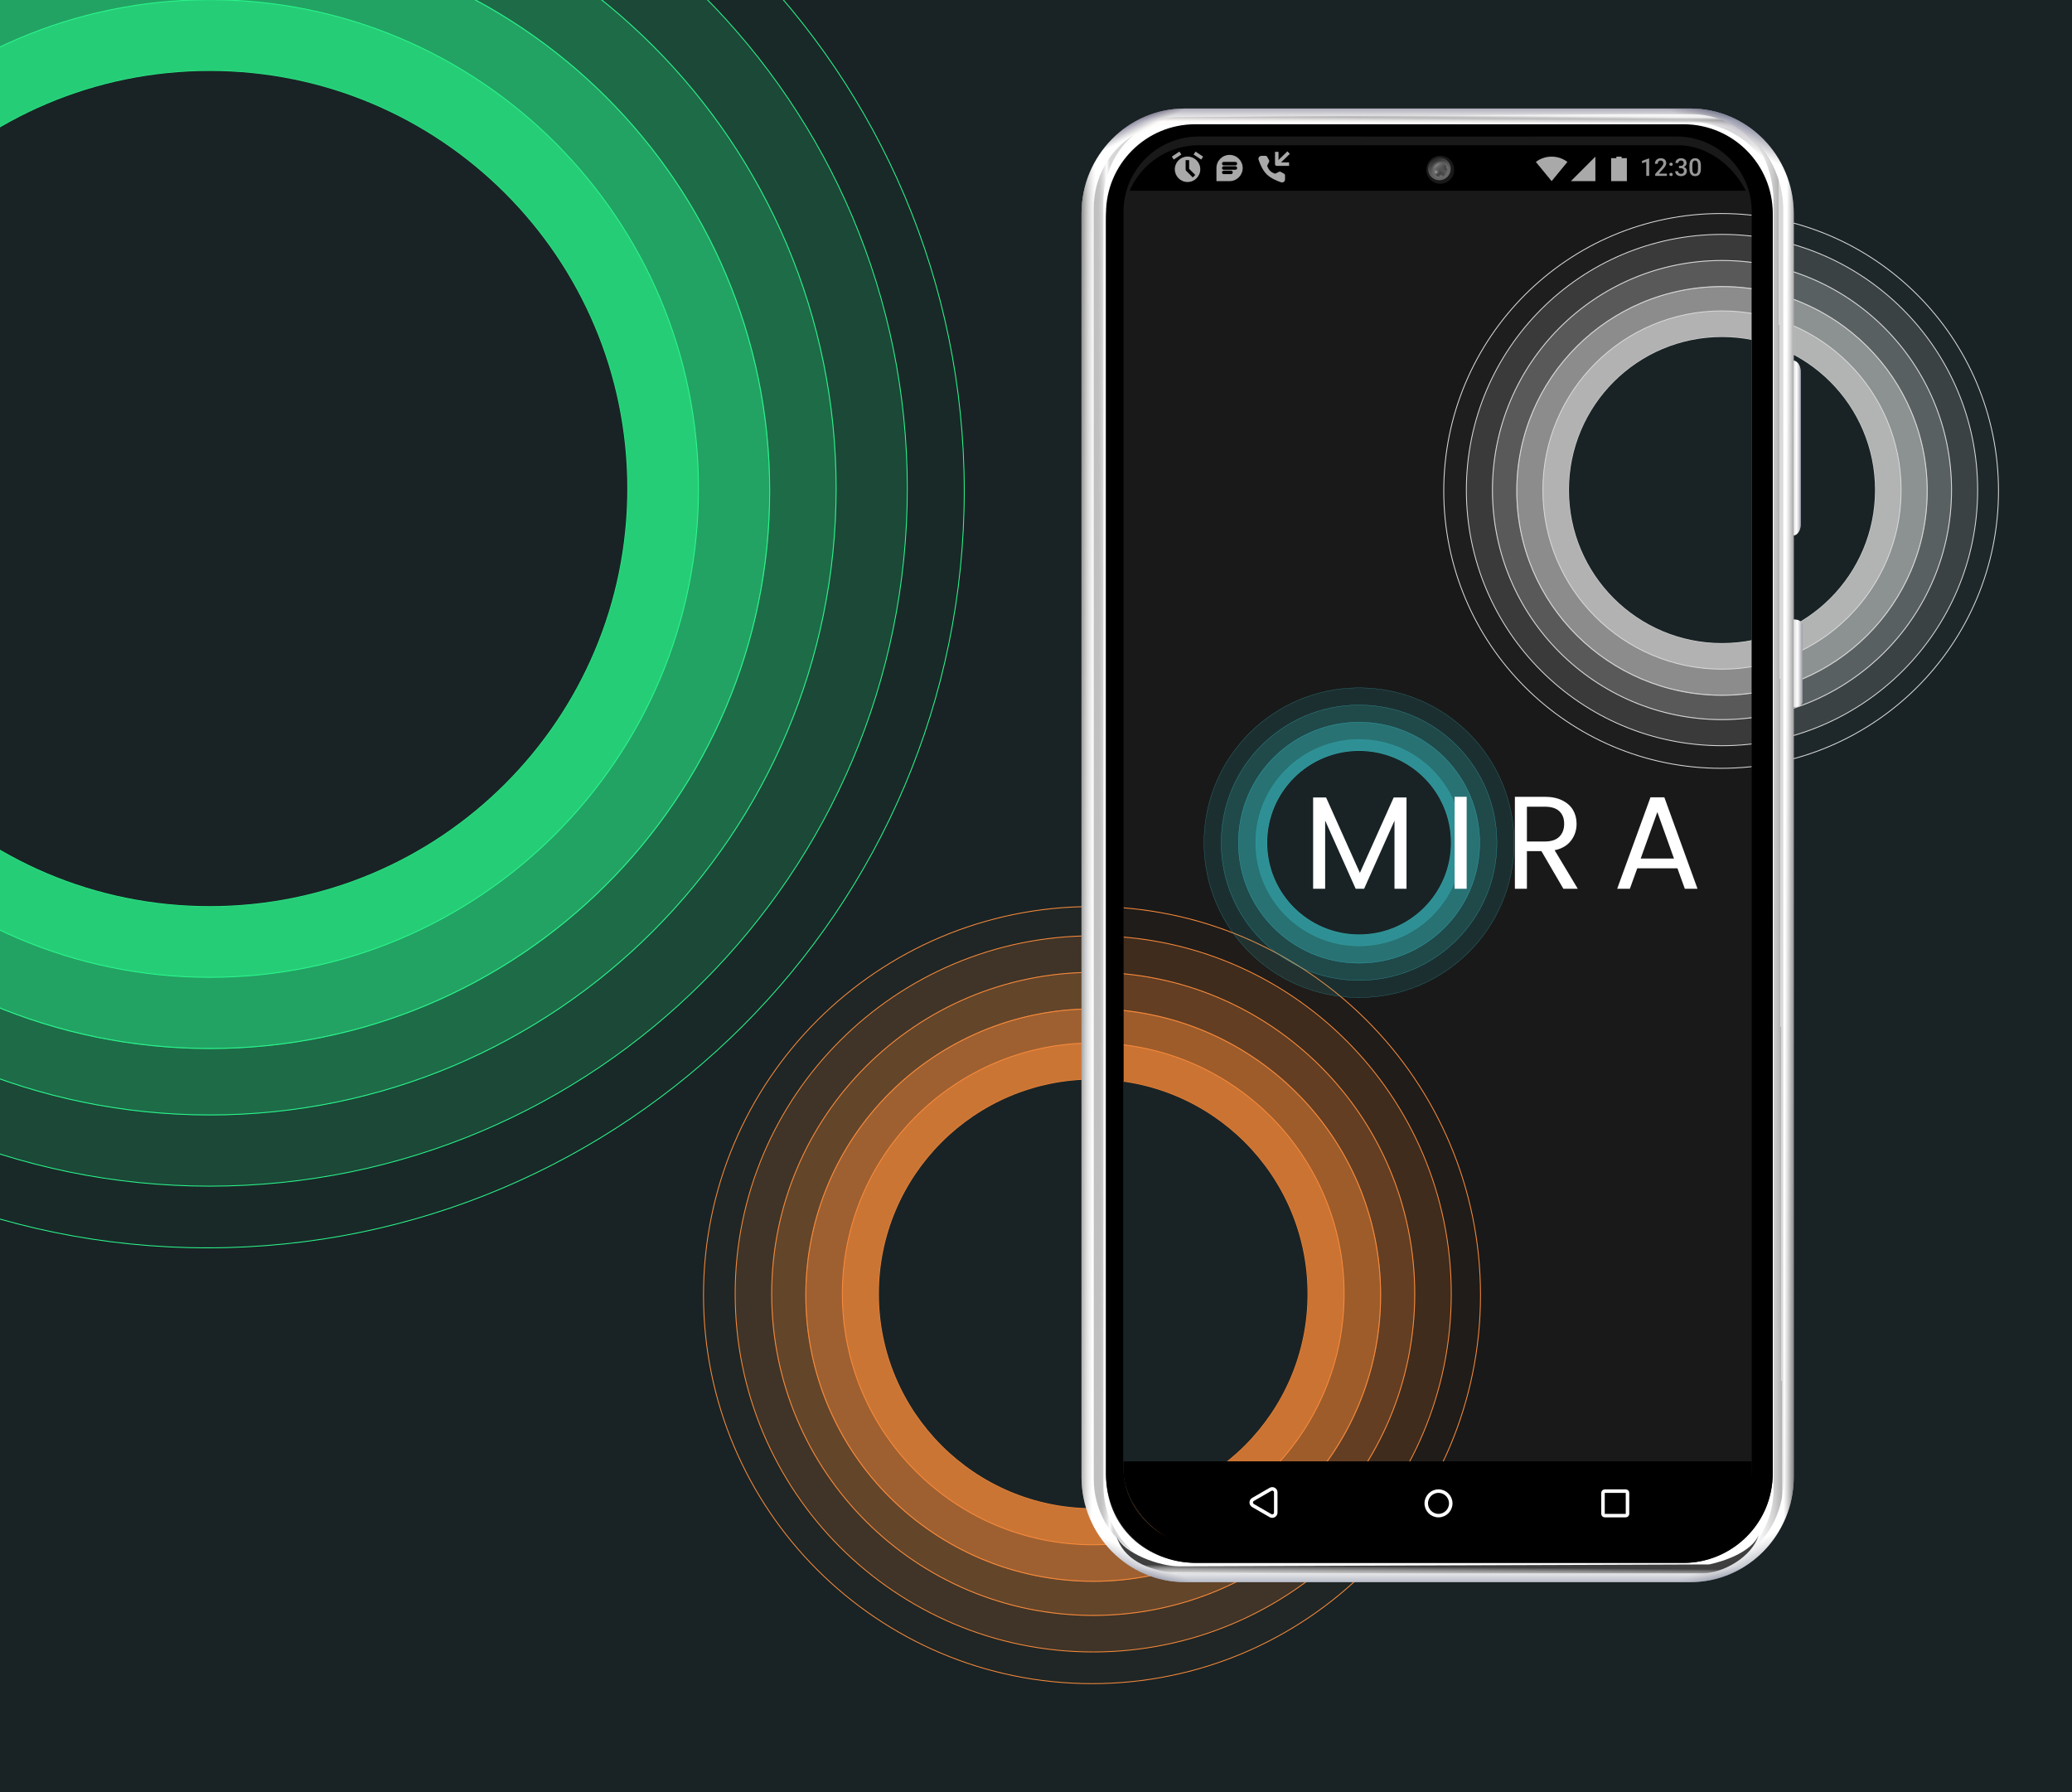 <?xml version="1.0" encoding="UTF-8"?> <svg xmlns="http://www.w3.org/2000/svg" width="1184" height="1024" viewBox="0 0 1184 1024" fill="none"><rect x="0" y="0" width="1184" height="1024" fill="#333333" stroke="none"/><g clip-path="url(#clip0_223_2235)"><rect width="1184" height="1024" fill="#192325"></rect><path d="M118.5 713C357.363 713 551 519.363 551 280.5C551 41.637 357.363 -152 118.5 -152C-120.363 -152 -314 41.637 -314 280.5C-314 519.363 -120.363 713 118.5 713Z" stroke="#2AF88C" stroke-width="0.5" stroke-miterlimit="10"></path><path opacity="0.15" d="M118.5 713C357.363 713 551 519.363 551 280.5C551 41.637 357.363 -152 118.5 -152C-120.363 -152 -314 41.637 -314 280.5C-314 519.363 -120.363 713 118.5 713Z" fill="#2AF88C" fill-opacity="0.2"></path><path d="M119.856 677.749C340 677.749 518.461 499.287 518.461 279.144C518.461 59 340 -119.461 119.856 -119.461C-100.287 -119.461 -278.749 59 -278.749 279.144C-278.749 499.287 -100.287 677.749 119.856 677.749Z" stroke="#2AF88C" stroke-width="0.5" stroke-miterlimit="10"></path><path opacity="0.15" d="M119.856 677.749C340 677.749 518.461 499.287 518.461 279.144C518.461 59 340 -119.461 119.856 -119.461C-100.287 -119.461 -278.749 59 -278.749 279.144C-278.749 499.287 -100.287 677.749 119.856 677.749Z" fill="#2AF88C"></path><path opacity="0.2" d="M119.856 637.076C317.536 637.076 477.787 476.824 477.787 279.145C477.787 81.465 317.536 -78.786 119.856 -78.786C-77.824 -78.786 -238.075 81.465 -238.075 279.145C-238.075 476.824 -77.824 637.076 119.856 637.076Z" fill="#2AF88C" stroke="#2AF88C" stroke-width="0.5" stroke-miterlimit="10"></path><path opacity="0.4" d="M119.856 599.113C296.57 599.113 439.824 456.465 439.824 280.5C439.824 104.535 296.57 -38.113 119.856 -38.113C-56.858 -38.113 -200.113 104.535 -200.113 280.5C-200.113 456.465 -56.858 599.113 119.856 599.113Z" fill="#2AF88C" stroke="#2AF88C" stroke-width="0.5" stroke-miterlimit="10"></path><path d="M119.856 637.076C317.536 637.076 477.787 476.824 477.787 279.145C477.787 81.465 317.536 -78.786 119.856 -78.786C-77.824 -78.786 -238.075 81.465 -238.075 279.145C-238.075 476.824 -77.824 637.076 119.856 637.076Z" stroke="#2AF88C" stroke-width="0.5" stroke-miterlimit="10"></path><path d="M119.856 599.113C296.57 599.113 439.824 456.465 439.824 280.5C439.824 104.535 296.57 -38.113 119.856 -38.113C-56.858 -38.113 -200.113 104.535 -200.113 280.5C-200.113 456.465 -56.858 599.113 119.856 599.113Z" stroke="#2AF88C" stroke-width="0.5" stroke-miterlimit="10"></path><path opacity="0.5" d="M119.856 558.439C274.106 558.439 399.15 433.394 399.15 279.144C399.15 124.894 274.106 -0.15 119.856 -0.15C-34.395 -0.15 -159.439 124.894 -159.439 279.144C-159.439 433.394 -34.395 558.439 119.856 558.439Z" fill="#2AF88C"></path><path d="M119.856 558.439C274.106 558.439 399.15 433.394 399.15 279.144C399.15 124.894 274.106 -0.15 119.856 -0.15C-34.395 -0.15 -159.439 124.894 -159.439 279.144C-159.439 433.394 -34.395 558.439 119.856 558.439Z" stroke="#2AF88C" stroke-width="0.5" stroke-miterlimit="10"></path><path d="M119.856 517.765C251.643 517.765 358.477 410.931 358.477 279.144C358.477 147.358 251.643 40.524 119.856 40.524C-11.931 40.524 -118.765 147.358 -118.765 279.144C-118.765 410.931 -11.931 517.765 119.856 517.765Z" stroke="#2AF88C" stroke-width="0.5" stroke-miterlimit="10"></path><path d="M119.856 517.765C251.643 517.765 358.477 410.931 358.477 279.144C358.477 147.358 251.643 40.524 119.856 40.524C-11.931 40.524 -118.765 147.358 -118.765 279.144C-118.765 410.931 -11.931 517.765 119.856 517.765Z" fill="#192325"></path><path d="M983.5 439C1071.04 439 1142 368.037 1142 280.5C1142 192.963 1071.04 122 983.5 122C895.963 122 825 192.963 825 280.5C825 368.037 895.963 439 983.5 439Z" stroke="#D9D9D9" stroke-width="0.5" stroke-miterlimit="10"></path><path opacity="0.15" d="M983.5 439C1071.04 439 1142 368.037 1142 280.5C1142 192.963 1071.04 122 983.5 122C895.963 122 825 192.963 825 280.5C825 368.037 895.963 439 983.5 439Z" fill="#D9D9D9" fill-opacity="0.2"></path><path d="M983.997 426.082C1064.67 426.082 1130.08 360.68 1130.08 280.003C1130.08 199.326 1064.67 133.925 983.997 133.925C903.32 133.925 837.919 199.326 837.919 280.003C837.919 360.68 903.32 426.082 983.997 426.082Z" stroke="#D9D9D9" stroke-width="0.5" stroke-miterlimit="10"></path><path opacity="0.15" d="M983.997 426.082C1064.67 426.082 1130.08 360.68 1130.08 280.003C1130.08 199.326 1064.67 133.925 983.997 133.925C903.32 133.925 837.919 199.326 837.919 280.003C837.919 360.68 903.32 426.082 983.997 426.082Z" fill="#D9D9D9"></path><path opacity="0.2" d="M983.997 411.175C1056.44 411.175 1115.17 352.447 1115.17 280.003C1115.17 207.558 1056.44 148.831 983.997 148.831C911.552 148.831 852.825 207.558 852.825 280.003C852.825 352.447 911.552 411.175 983.997 411.175Z" fill="#D9D9D9" stroke="#D9D9D9" stroke-width="0.5" stroke-miterlimit="10"></path><path opacity="0.4" d="M983.997 397.263C1048.76 397.263 1101.26 344.986 1101.26 280.5C1101.26 216.013 1048.76 163.736 983.997 163.736C919.236 163.736 866.737 216.013 866.737 280.5C866.737 344.986 919.236 397.263 983.997 397.263Z" fill="#D9D9D9" stroke="#D9D9D9" stroke-width="0.5" stroke-miterlimit="10"></path><path d="M983.997 411.175C1056.44 411.175 1115.17 352.447 1115.17 280.003C1115.17 207.558 1056.44 148.831 983.997 148.831C911.552 148.831 852.825 207.558 852.825 280.003C852.825 352.447 911.552 411.175 983.997 411.175Z" stroke="#D9D9D9" stroke-width="0.5" stroke-miterlimit="10"></path><path d="M983.997 397.263C1048.76 397.263 1101.26 344.986 1101.26 280.5C1101.26 216.013 1048.76 163.736 983.997 163.736C919.236 163.736 866.737 216.013 866.737 280.5C866.737 344.986 919.236 397.263 983.997 397.263Z" stroke="#D9D9D9" stroke-width="0.5" stroke-miterlimit="10"></path><path opacity="0.5" d="M983.997 382.357C1040.53 382.357 1086.35 336.532 1086.35 280.003C1086.35 223.474 1040.53 177.649 983.997 177.649C927.468 177.649 881.642 223.474 881.642 280.003C881.642 336.532 927.468 382.357 983.997 382.357Z" fill="#D9D9D9"></path><path d="M983.997 382.357C1040.53 382.357 1086.35 336.532 1086.35 280.003C1086.35 223.474 1040.53 177.649 983.997 177.649C927.468 177.649 881.642 223.474 881.642 280.003C881.642 336.532 927.468 382.357 983.997 382.357Z" stroke="#D9D9D9" stroke-width="0.5" stroke-miterlimit="10"></path><path d="M983.997 367.451C1032.29 367.451 1071.45 328.3 1071.45 280.003C1071.45 231.707 1032.29 192.555 983.997 192.555C935.701 192.555 896.549 231.707 896.549 280.003C896.549 328.3 935.701 367.451 983.997 367.451Z" stroke="#D9D9D9" stroke-width="0.5" stroke-miterlimit="10"></path><path d="M983.997 367.451C1032.29 367.451 1071.45 328.3 1071.45 280.003C1071.45 231.707 1032.29 192.555 983.997 192.555C935.701 192.555 896.549 231.707 896.549 280.003C896.549 328.3 935.701 367.451 983.997 367.451Z" fill="#192325"></path><path d="M624 962C746.607 962 846 862.607 846 740C846 617.393 746.607 518 624 518C501.393 518 402 617.393 402 740C402 862.607 501.393 962 624 962Z" stroke="#F98A3B" stroke-width="0.5" stroke-miterlimit="10"></path><path opacity="0.15" d="M624 962C746.607 962 846 862.607 846 740C846 617.393 746.607 518 624 518C501.393 518 402 617.393 402 740C402 862.607 501.393 962 624 962Z" fill="#F98A3B" fill-opacity="0.2"></path><path d="M624.696 943.906C737.695 943.906 829.298 852.302 829.298 739.304C829.298 626.306 737.695 534.702 624.696 534.702C511.698 534.702 420.094 626.306 420.094 739.304C420.094 852.302 511.698 943.906 624.696 943.906Z" stroke="#F98A3B" stroke-width="0.5" stroke-miterlimit="10"></path><path opacity="0.15" d="M624.696 943.906C737.695 943.906 829.298 852.302 829.298 739.304C829.298 626.306 737.695 534.702 624.696 534.702C511.698 534.702 420.094 626.306 420.094 739.304C420.094 852.302 511.698 943.906 624.696 943.906Z" fill="#F98A3B"></path><path opacity="0.2" d="M624.696 923.028C726.164 923.028 808.42 840.772 808.42 739.304C808.42 637.836 726.164 555.58 624.696 555.58C523.228 555.58 440.972 637.836 440.972 739.304C440.972 840.772 523.228 923.028 624.696 923.028Z" fill="#F98A3B" stroke="#F98A3B" stroke-width="0.5" stroke-miterlimit="10"></path><path opacity="0.4" d="M624.696 903.542C715.402 903.542 788.934 830.322 788.934 740C788.934 649.678 715.402 576.458 624.696 576.458C533.99 576.458 460.458 649.678 460.458 740C460.458 830.322 533.99 903.542 624.696 903.542Z" fill="#F98A3B" stroke="#F98A3B" stroke-width="0.5" stroke-miterlimit="10"></path><path d="M624.696 923.028C726.164 923.028 808.42 840.772 808.42 739.304C808.42 637.836 726.164 555.58 624.696 555.58C523.228 555.58 440.972 637.836 440.972 739.304C440.972 840.772 523.228 923.028 624.696 923.028Z" stroke="#F98A3B" stroke-width="0.5" stroke-miterlimit="10"></path><path d="M624.696 903.542C715.402 903.542 788.934 830.322 788.934 740C788.934 649.678 715.402 576.458 624.696 576.458C533.99 576.458 460.458 649.678 460.458 740C460.458 830.322 533.99 903.542 624.696 903.542Z" stroke="#F98A3B" stroke-width="0.5" stroke-miterlimit="10"></path><path opacity="0.5" d="M624.696 882.664C703.872 882.664 768.056 818.48 768.056 739.304C768.056 660.128 703.872 595.943 624.696 595.943C545.52 595.943 481.335 660.128 481.335 739.304C481.335 818.48 545.52 882.664 624.696 882.664Z" fill="#F98A3B"></path><path d="M624.696 882.664C703.872 882.664 768.056 818.48 768.056 739.304C768.056 660.128 703.872 595.943 624.696 595.943C545.52 595.943 481.335 660.128 481.335 739.304C481.335 818.48 545.52 882.664 624.696 882.664Z" stroke="#F98A3B" stroke-width="0.5" stroke-miterlimit="10"></path><path d="M624.696 861.787C692.342 861.787 747.179 806.949 747.179 739.304C747.179 671.659 692.342 616.821 624.696 616.821C557.051 616.821 502.214 671.659 502.214 739.304C502.214 806.949 557.051 861.787 624.696 861.787Z" stroke="#F98A3B" stroke-width="0.5" stroke-miterlimit="10"></path><path d="M624.696 861.787C692.342 861.787 747.179 806.949 747.179 739.304C747.179 671.659 692.342 616.821 624.696 616.821C557.051 616.821 502.214 671.659 502.214 739.304C502.214 806.949 557.051 861.787 624.696 861.787Z" fill="#192325"></path><path d="M1024.68 206H1020V306H1024.68C1027.07 306 1029 303.106 1029 299.522V212.478C1029 208.894 1027.07 206 1024.68 206Z" fill="white"></path><path d="M1024.68 206H1020V306H1024.68C1027.07 306 1029 303.106 1029 299.522V212.478C1029 208.894 1027.07 206 1024.68 206Z" fill="url(#paint0_linear_223_2235)"></path><path d="M1025.68 354H1021V404H1025.68C1028.07 404 1030 402.553 1030 400.761V357.239C1030 355.447 1028.07 354 1025.68 354Z" fill="white"></path><path d="M1025.68 354H1021V404H1025.68C1028.07 404 1030 402.553 1030 400.761V357.239C1030 355.447 1028.07 354 1025.68 354Z" fill="url(#paint1_linear_223_2235)"></path><path d="M965.854 62H677.146C644.481 62 618 88.873 618 122.023V843.977C618 877.127 644.481 904 677.146 904H965.854C998.519 904 1025 877.127 1025 843.977V122.023C1025 88.873 998.519 62 965.854 62Z" fill="white"></path><path d="M965.854 62H677.146C644.481 62 618 88.873 618 122.023V843.977C618 877.127 644.481 904 677.146 904H965.854C998.519 904 1025 877.127 1025 843.977V122.023C1025 88.873 998.519 62 965.854 62Z" fill="url(#paint2_linear_223_2235)"></path><path d="M955.214 61H687.786C657.529 61 633 87.873 633 121.023V842.977C633 876.127 657.529 903 687.786 903H955.214C985.471 903 1010 876.127 1010 842.977V121.023C1010 87.873 985.471 61 955.214 61Z" fill="url(#paint3_linear_223_2235)"></path><path d="M965.854 62H677.146C644.481 62 618 88.873 618 122.023V843.977C618 877.127 644.481 904 677.146 904H965.854C998.519 904 1025 877.127 1025 843.977V122.023C1025 88.873 998.519 62 965.854 62Z" fill="url(#paint4_linear_223_2235)"></path><path d="M965.854 62H677.146C644.481 62 618 88.873 618 122.023V843.977C618 877.127 644.481 904 677.146 904H965.854C998.519 904 1025 877.127 1025 843.977V122.023C1025 88.873 998.519 62 965.854 62Z" fill="url(#paint5_linear_223_2235)"></path><path d="M965.854 62H677.146C644.481 62 618 88.873 618 122.023V843.977C618 877.127 644.481 904 677.146 904H965.854C998.519 904 1025 877.127 1025 843.977V122.023C1025 88.873 998.519 62 965.854 62Z" fill="url(#paint6_linear_223_2235)"></path><path d="M1017 121.632V844.368C1017 872.864 994.22 896 966.165 896H676.835C648.78 896 626 872.864 626 844.368V121.632C626 93.136 648.78 70 676.835 70L966.165 70C994.22 70 1017 93.136 1017 121.632Z" fill="white"></path><path style="mix-blend-mode:screen" fill-rule="evenodd" clip-rule="evenodd" d="M630.529 115.082V848.918C630.529 864.346 637.365 878.099 648 887C634.268 878.587 625 862.905 625 844.976V119.024C625 101.095 634.268 85.434 648 77C637.365 85.901 630.529 99.654 630.529 115.082ZM1013.47 115.645V850.847C1013.47 866.304 1006.64 880.083 996 889C1009.73 880.571 1019 864.86 1019 846.898V119.594C1019 101.633 1009.9 84.879 998.875 77C1007.98 85.864 1013.47 100.189 1013.47 115.645Z" fill="url(#paint7_linear_223_2235)"></path><path style="mix-blend-mode:screen" d="M668.829 71.229L970.559 69.906C985.124 69.906 999.203 78.245 1006 87.566C999.689 75.793 986.581 65.981 966.676 65L671.499 66.962C658.39 66.962 642.369 77.264 638 91C643.826 80.698 654.021 72.196 668.829 71.229Z" fill="url(#paint8_linear_223_2235)"></path><path style="mix-blend-mode:screen" d="M976.669 893.886L673.668 894.992C662.623 894.992 641.931 887.563 638 877.725C641.725 890.427 655.006 897.623 673.668 899L972.883 899C984.323 899 1001.28 889.702 1005 877C1001.07 886.838 984.832 892.193 976.669 893.886Z" fill="url(#paint9_linear_223_2235)"></path><path d="M964.569 73.473L681.761 73C654.067 73 632 94.64 632 126.471V842.373C632 872.4 654.55 893 684.289 893H962.638C985.817 893 1013 873.877 1013 840.896V126.144C1013 91.686 989.197 73.473 964.569 73.473Z" fill="#191919"></path><g clip-path="url(#clip1_223_2235)"><g clip-path="url(#clip2_223_2235)"><path d="M624 962C746.607 962 846 862.607 846 740C846 617.393 746.607 518 624 518C501.393 518 402 617.393 402 740C402 862.607 501.393 962 624 962Z" stroke="#F98A3B" stroke-width="0.5" stroke-miterlimit="10"></path><path opacity="0.15" d="M624 962C746.607 962 846 862.607 846 740C846 617.393 746.607 518 624 518C501.393 518 402 617.393 402 740C402 862.607 501.393 962 624 962Z" fill="#F98A3B" fill-opacity="0.2"></path><path d="M624.696 943.906C737.695 943.906 829.298 852.302 829.298 739.304C829.298 626.306 737.695 534.702 624.696 534.702C511.698 534.702 420.094 626.306 420.094 739.304C420.094 852.302 511.698 943.906 624.696 943.906Z" stroke="#F98A3B" stroke-width="0.5" stroke-miterlimit="10"></path><path opacity="0.15" d="M624.696 943.906C737.695 943.906 829.298 852.302 829.298 739.304C829.298 626.306 737.695 534.702 624.696 534.702C511.698 534.702 420.094 626.306 420.094 739.304C420.094 852.302 511.698 943.906 624.696 943.906Z" fill="#F98A3B"></path><path opacity="0.2" d="M624.696 923.028C726.164 923.028 808.42 840.772 808.42 739.304C808.42 637.836 726.164 555.58 624.696 555.58C523.228 555.58 440.972 637.836 440.972 739.304C440.972 840.772 523.228 923.028 624.696 923.028Z" fill="#F98A3B" stroke="#F98A3B" stroke-width="0.5" stroke-miterlimit="10"></path><path opacity="0.4" d="M624.696 903.542C715.402 903.542 788.934 830.322 788.934 740C788.934 649.678 715.402 576.458 624.696 576.458C533.99 576.458 460.458 649.678 460.458 740C460.458 830.322 533.99 903.542 624.696 903.542Z" fill="#F98A3B" stroke="#F98A3B" stroke-width="0.5" stroke-miterlimit="10"></path><path d="M624.696 923.028C726.164 923.028 808.42 840.772 808.42 739.304C808.42 637.836 726.164 555.58 624.696 555.58C523.228 555.58 440.972 637.836 440.972 739.304C440.972 840.772 523.228 923.028 624.696 923.028Z" stroke="#F98A3B" stroke-width="0.5" stroke-miterlimit="10"></path><path d="M624.696 903.542C715.402 903.542 788.934 830.322 788.934 740C788.934 649.678 715.402 576.458 624.696 576.458C533.99 576.458 460.458 649.678 460.458 740C460.458 830.322 533.99 903.542 624.696 903.542Z" stroke="#F98A3B" stroke-width="0.5" stroke-miterlimit="10"></path><path opacity="0.5" d="M624.696 882.664C703.872 882.664 768.056 818.48 768.056 739.304C768.056 660.128 703.872 595.943 624.696 595.943C545.52 595.943 481.335 660.128 481.335 739.304C481.335 818.48 545.52 882.664 624.696 882.664Z" fill="#F98A3B"></path><path d="M624.696 882.664C703.872 882.664 768.056 818.48 768.056 739.304C768.056 660.128 703.872 595.943 624.696 595.943C545.52 595.943 481.335 660.128 481.335 739.304C481.335 818.48 545.52 882.664 624.696 882.664Z" stroke="#F98A3B" stroke-width="0.5" stroke-miterlimit="10"></path><path d="M624.696 861.787C692.342 861.787 747.179 806.949 747.179 739.304C747.179 671.659 692.342 616.821 624.696 616.821C557.051 616.821 502.214 671.659 502.214 739.304C502.214 806.949 557.051 861.787 624.696 861.787Z" stroke="#F98A3B" stroke-width="0.5" stroke-miterlimit="10"></path><path d="M624.696 861.787C692.342 861.787 747.179 806.949 747.179 739.304C747.179 671.659 692.342 616.821 624.696 616.821C557.051 616.821 502.214 671.659 502.214 739.304C502.214 806.949 557.051 861.787 624.696 861.787Z" fill="#192325"></path><path d="M983.5 439C1071.04 439 1142 368.037 1142 280.5C1142 192.963 1071.04 122 983.5 122C895.963 122 825 192.963 825 280.5C825 368.037 895.963 439 983.5 439Z" stroke="#D9D9D9" stroke-width="0.5" stroke-miterlimit="10"></path><path opacity="0.15" d="M983.5 439C1071.04 439 1142 368.037 1142 280.5C1142 192.963 1071.04 122 983.5 122C895.963 122 825 192.963 825 280.5C825 368.037 895.963 439 983.5 439Z" fill="#D9D9D9" fill-opacity="0.2"></path><path d="M983.997 426.082C1064.67 426.082 1130.08 360.68 1130.08 280.003C1130.08 199.326 1064.67 133.925 983.997 133.925C903.32 133.925 837.919 199.326 837.919 280.003C837.919 360.68 903.32 426.082 983.997 426.082Z" stroke="#D9D9D9" stroke-width="0.5" stroke-miterlimit="10"></path><path opacity="0.15" d="M983.997 426.082C1064.67 426.082 1130.08 360.68 1130.08 280.003C1130.08 199.326 1064.67 133.925 983.997 133.925C903.32 133.925 837.919 199.326 837.919 280.003C837.919 360.68 903.32 426.082 983.997 426.082Z" fill="#D9D9D9"></path><path opacity="0.2" d="M983.997 411.175C1056.44 411.175 1115.17 352.447 1115.17 280.003C1115.17 207.558 1056.44 148.831 983.997 148.831C911.552 148.831 852.825 207.558 852.825 280.003C852.825 352.447 911.552 411.175 983.997 411.175Z" fill="#D9D9D9" stroke="#D9D9D9" stroke-width="0.5" stroke-miterlimit="10"></path><path opacity="0.4" d="M983.997 397.263C1048.76 397.263 1101.26 344.986 1101.26 280.5C1101.26 216.013 1048.76 163.736 983.997 163.736C919.236 163.736 866.737 216.013 866.737 280.5C866.737 344.986 919.236 397.263 983.997 397.263Z" fill="#D9D9D9" stroke="#D9D9D9" stroke-width="0.5" stroke-miterlimit="10"></path><path d="M983.997 411.175C1056.44 411.175 1115.17 352.447 1115.17 280.003C1115.17 207.558 1056.44 148.831 983.997 148.831C911.552 148.831 852.825 207.558 852.825 280.003C852.825 352.447 911.552 411.175 983.997 411.175Z" stroke="#D9D9D9" stroke-width="0.5" stroke-miterlimit="10"></path><path d="M983.997 397.263C1048.76 397.263 1101.26 344.986 1101.26 280.5C1101.26 216.013 1048.76 163.736 983.997 163.736C919.236 163.736 866.737 216.013 866.737 280.5C866.737 344.986 919.236 397.263 983.997 397.263Z" stroke="#D9D9D9" stroke-width="0.5" stroke-miterlimit="10"></path><path opacity="0.5" d="M983.997 382.357C1040.53 382.357 1086.35 336.532 1086.35 280.003C1086.35 223.474 1040.53 177.649 983.997 177.649C927.468 177.649 881.642 223.474 881.642 280.003C881.642 336.532 927.468 382.357 983.997 382.357Z" fill="#D9D9D9"></path><path d="M983.997 382.357C1040.53 382.357 1086.35 336.532 1086.35 280.003C1086.35 223.474 1040.53 177.649 983.997 177.649C927.468 177.649 881.642 223.474 881.642 280.003C881.642 336.532 927.468 382.357 983.997 382.357Z" stroke="#D9D9D9" stroke-width="0.5" stroke-miterlimit="10"></path><path d="M983.997 367.451C1032.29 367.451 1071.45 328.3 1071.45 280.003C1071.45 231.707 1032.29 192.555 983.997 192.555C935.701 192.555 896.549 231.707 896.549 280.003C896.549 328.3 935.701 367.451 983.997 367.451Z" stroke="#D9D9D9" stroke-width="0.5" stroke-miterlimit="10"></path><path d="M983.997 367.451C1032.29 367.451 1071.45 328.3 1071.45 280.003C1071.45 231.707 1032.29 192.555 983.997 192.555C935.701 192.555 896.549 231.707 896.549 280.003C896.549 328.3 935.701 367.451 983.997 367.451Z" fill="#192325"></path><rect width="361.646" height="26" transform="translate(641 83)" fill="black"></rect><path fill-rule="evenodd" clip-rule="evenodd" d="M685.873 96.727C685.873 100.744 682.617 104 678.6 104C674.583 104 671.327 100.744 671.327 96.727C671.327 92.711 674.583 89.455 678.6 89.455C682.617 89.455 685.873 92.711 685.873 96.727ZM679.505 92.504L679.505 91.504L677.505 91.504L677.505 92.504L677.504 96.871C677.504 97.136 677.61 97.391 677.797 97.578L680.88 100.661L681.587 101.368L683.002 99.954L682.295 99.247L679.504 96.457L679.505 92.504Z" fill="#A9A9A9"></path><path d="M671 89.778L673.667 88" stroke="#A9A9A9" stroke-width="2" stroke-linecap="square" stroke-linejoin="round"></path><path d="M686.111 89.778L683.445 88" stroke="#A9A9A9" stroke-width="2" stroke-linecap="square" stroke-linejoin="round"></path><path fill-rule="evenodd" clip-rule="evenodd" d="M702.611 103.5C706.753 103.5 710.111 100.142 710.111 96C710.111 91.858 706.753 88.5 702.611 88.5C698.469 88.5 695.111 91.858 695.111 96V103.5H702.611ZM699.278 92.5C698.725 92.5 698.278 92.948 698.278 93.5C698.278 94.052 698.725 94.5 699.278 94.5H705.944C706.497 94.5 706.944 94.052 706.944 93.5C706.944 92.948 706.497 92.5 705.944 92.5H699.278ZM698.278 96C698.278 95.448 698.725 95 699.278 95H705.944C706.497 95 706.944 95.448 706.944 96C706.944 96.552 706.497 97 705.944 97H699.278C698.725 97 698.278 96.552 698.278 96ZM699.278 97.5C698.725 97.5 698.278 97.948 698.278 98.5C698.278 99.052 698.725 99.5 699.278 99.5H703.444C703.997 99.5 704.444 99.052 704.444 98.5C704.444 97.948 703.997 97.5 703.444 97.5H699.278Z" fill="#A9A9A9"></path><path d="M723.246 89.049C723.584 89.049 723.895 89.232 724.059 89.528L725.196 91.576C725.345 91.844 725.352 92.169 725.215 92.443L724.119 94.635C724.119 94.635 724.437 96.267 725.765 97.596C727.094 98.925 728.721 99.237 728.721 99.237L730.912 98.141C731.187 98.004 731.511 98.011 731.78 98.16L733.834 99.302C734.129 99.466 734.312 99.777 734.312 100.115V102.474C734.312 103.675 733.196 104.542 732.058 104.158C729.721 103.369 726.093 101.868 723.793 99.568C721.493 97.268 719.992 93.64 719.203 91.303C718.819 90.165 719.687 89.049 720.888 89.049H723.246Z" fill="#A9A9A9"></path><path d="M730.201 93.153L735.646 87.896" stroke="#A9A9A9" stroke-width="2" stroke-linecap="square" stroke-linejoin="round"></path><path d="M735.623 93.793H729.579V87.75" stroke="#A9A9A9" stroke-width="2" stroke-linecap="square" stroke-linejoin="round"></path><g opacity="0.9"><path d="M942.376 90.513V100.5H940.729V92.468L938.288 93.295V91.935L942.178 90.513H942.376ZM952.507 99.188V100.5H945.835V99.372L949.075 95.838C949.431 95.437 949.711 95.091 949.916 94.799C950.121 94.507 950.265 94.245 950.347 94.013C950.434 93.776 950.477 93.546 950.477 93.322C950.477 93.008 950.418 92.732 950.299 92.495C950.185 92.254 950.017 92.064 949.793 91.928C949.57 91.787 949.299 91.716 948.98 91.716C948.611 91.716 948.301 91.796 948.05 91.955C947.799 92.115 947.61 92.336 947.483 92.618C947.355 92.896 947.291 93.215 947.291 93.575H945.644C945.644 92.996 945.776 92.468 946.04 91.989C946.305 91.506 946.687 91.123 947.189 90.841C947.69 90.554 948.294 90.41 949 90.41C949.666 90.41 950.231 90.522 950.696 90.745C951.16 90.968 951.514 91.285 951.755 91.695C952.001 92.106 952.124 92.591 952.124 93.151C952.124 93.461 952.074 93.769 951.974 94.074C951.874 94.38 951.73 94.685 951.543 94.99C951.361 95.291 951.144 95.594 950.894 95.899C950.643 96.2 950.367 96.505 950.067 96.815L947.913 99.188H952.507ZM953.908 99.68C953.908 99.424 953.995 99.21 954.168 99.037C954.341 98.859 954.576 98.77 954.872 98.77C955.173 98.77 955.408 98.859 955.576 99.037C955.75 99.21 955.836 99.424 955.836 99.68C955.836 99.935 955.75 100.149 955.576 100.322C955.408 100.495 955.173 100.582 954.872 100.582C954.576 100.582 954.341 100.495 954.168 100.322C953.995 100.149 953.908 99.935 953.908 99.68ZM953.915 93.856C953.915 93.6 954.002 93.386 954.175 93.213C954.348 93.035 954.583 92.946 954.879 92.946C955.18 92.946 955.415 93.035 955.583 93.213C955.756 93.386 955.843 93.6 955.843 93.856C955.843 94.111 955.756 94.325 955.583 94.498C955.415 94.671 955.18 94.758 954.879 94.758C954.583 94.758 954.348 94.671 954.175 94.498C954.002 94.325 953.915 94.111 953.915 93.856ZM959.418 94.778H960.403C960.785 94.778 961.102 94.712 961.353 94.58C961.608 94.448 961.797 94.266 961.92 94.033C962.043 93.801 962.105 93.534 962.105 93.233C962.105 92.919 962.048 92.65 961.934 92.427C961.824 92.199 961.656 92.023 961.428 91.9C961.205 91.777 960.92 91.716 960.573 91.716C960.282 91.716 960.017 91.775 959.781 91.894C959.548 92.007 959.364 92.171 959.227 92.386C959.09 92.595 959.022 92.846 959.022 93.138H957.367C957.367 92.609 957.506 92.14 957.784 91.73C958.062 91.319 958.441 90.998 958.919 90.766C959.402 90.529 959.945 90.41 960.546 90.41C961.189 90.41 961.749 90.517 962.228 90.731C962.711 90.941 963.087 91.255 963.356 91.675C963.625 92.094 963.759 92.614 963.759 93.233C963.759 93.516 963.693 93.803 963.561 94.095C963.429 94.386 963.233 94.653 962.973 94.894C962.713 95.132 962.39 95.325 962.002 95.476C961.615 95.621 961.166 95.694 960.656 95.694H959.418V94.778ZM959.418 96.064V95.161H960.656C961.239 95.161 961.736 95.23 962.146 95.366C962.56 95.503 962.898 95.692 963.157 95.934C963.417 96.171 963.606 96.442 963.725 96.747C963.848 97.052 963.909 97.376 963.909 97.718C963.909 98.183 963.825 98.597 963.656 98.962C963.492 99.322 963.258 99.627 962.952 99.878C962.647 100.129 962.289 100.318 961.879 100.445C961.474 100.573 961.031 100.637 960.553 100.637C960.125 100.637 959.714 100.577 959.323 100.459C958.931 100.34 958.58 100.165 958.27 99.933C957.96 99.696 957.714 99.402 957.531 99.051C957.354 98.695 957.265 98.285 957.265 97.82H958.912C958.912 98.117 958.981 98.379 959.117 98.606C959.259 98.83 959.455 99.005 959.705 99.133C959.961 99.26 960.252 99.324 960.58 99.324C960.927 99.324 961.225 99.263 961.476 99.14C961.726 99.017 961.918 98.834 962.05 98.593C962.187 98.351 962.255 98.06 962.255 97.718C962.255 97.33 962.18 97.016 962.03 96.774C961.879 96.533 961.665 96.355 961.387 96.241C961.109 96.123 960.781 96.064 960.403 96.064H959.418ZM971.928 94.689V96.316C971.928 97.096 971.851 97.761 971.696 98.312C971.545 98.859 971.326 99.304 971.039 99.645C970.752 99.987 970.408 100.238 970.007 100.397C969.611 100.557 969.166 100.637 968.674 100.637C968.282 100.637 967.918 100.587 967.58 100.486C967.248 100.386 966.947 100.229 966.678 100.015C966.409 99.8 966.179 99.525 965.988 99.188C965.801 98.846 965.655 98.438 965.55 97.964C965.45 97.49 965.4 96.941 965.4 96.316V94.689C965.4 93.906 965.477 93.245 965.632 92.707C965.787 92.165 966.008 91.725 966.295 91.388C966.582 91.046 966.924 90.797 967.321 90.643C967.722 90.488 968.168 90.41 968.66 90.41C969.057 90.41 969.421 90.46 969.754 90.561C970.091 90.656 970.392 90.809 970.656 91.019C970.925 91.228 971.153 91.502 971.34 91.839C971.531 92.171 971.677 92.575 971.778 93.049C971.878 93.518 971.928 94.065 971.928 94.689ZM970.281 96.549V94.443C970.281 94.047 970.258 93.698 970.212 93.397C970.167 93.092 970.098 92.835 970.007 92.625C969.92 92.411 969.811 92.238 969.679 92.106C969.547 91.969 969.396 91.871 969.228 91.811C969.059 91.748 968.87 91.716 968.66 91.716C968.405 91.716 968.177 91.766 967.977 91.866C967.776 91.962 967.608 92.117 967.471 92.331C967.334 92.545 967.229 92.828 967.156 93.179C967.088 93.525 967.054 93.947 967.054 94.443V96.549C967.054 96.95 967.077 97.303 967.122 97.608C967.168 97.914 967.236 98.176 967.327 98.394C967.419 98.609 967.528 98.787 967.656 98.928C967.788 99.064 967.938 99.165 968.107 99.228C968.28 99.292 968.469 99.324 968.674 99.324C968.934 99.324 969.164 99.274 969.365 99.174C969.565 99.074 969.734 98.914 969.87 98.695C970.007 98.472 970.11 98.183 970.178 97.827C970.246 97.472 970.281 97.046 970.281 96.549Z" fill="#A9A9A9"></path></g><path fill-rule="evenodd" clip-rule="evenodd" d="M926.646 90.375V89.5H923.646V90.375H920.646V103.5H929.646V90.375H926.646Z" fill="#A9A9A9"></path><path fill-rule="evenodd" clip-rule="evenodd" d="M897.646 103.5H911.646V89.5L897.646 103.5Z" fill="#A9A9A9"></path><path fill-rule="evenodd" clip-rule="evenodd" d="M877.623 92.516L886.646 103.5L895.668 92.516C893.158 90.623 890.033 89.5 886.646 89.5C883.259 89.5 880.134 90.623 877.623 92.516Z" fill="#A9A9A9"></path><path fill-rule="evenodd" clip-rule="evenodd" d="M642 835V883H1002V835H642Z" fill="black"></path><path d="M916 865V853C916 852.448 916.448 852 917 852H929C929.552 852 930 852.448 930 853V865C930 865.552 929.552 866 929 866H917C916.448 866 916 865.552 916 865Z" stroke="white" stroke-width="2"></path><path d="M829 859C829 862.866 825.866 866 822 866C818.134 866 815 862.866 815 859C815 855.134 818.134 852 822 852C825.866 852 829 855.134 829 859Z" stroke="white" stroke-width="2"></path><path fill-rule="evenodd" clip-rule="evenodd" d="M725.999 850.983C727.332 850.212 729 851.175 729 852.715V864.287C729 865.827 727.332 866.789 725.999 866.019L715.99 860.232C714.658 859.462 714.658 857.54 715.99 856.769L725.999 850.983Z" stroke="white" stroke-width="2"></path></g></g><path d="M822.5 102C825.538 102 828 99.538 828 96.5C828 93.462 825.538 91 822.5 91C819.462 91 817 93.462 817 96.5C817 99.538 819.462 102 822.5 102Z" fill="black"></path><path d="M829.5 97C829.5 100.59 826.59 103.5 823 103.5C819.41 103.5 816.5 100.59 816.5 97C816.5 93.41 819.41 90.5 823 90.5C826.59 90.5 829.5 93.41 829.5 97Z" fill="url(#paint10_linear_223_2235)" stroke="#191919" stroke-width="3"></path><path style="mix-blend-mode:multiply" d="M822.5 103C826.09 103 829 100.09 829 96.5C829 92.91 826.09 90 822.5 90C818.91 90 816 92.91 816 96.5C816 100.09 818.91 103 822.5 103Z" fill="url(#paint11_linear_223_2235)"></path><path d="M823 101C825.209 101 827 99.209 827 97C827 94.791 825.209 93 823 93C820.791 93 819 94.791 819 97C819 99.209 820.791 101 823 101Z" fill="url(#paint12_linear_223_2235)"></path><path d="M823 101C825.209 101 827 99.209 827 97C827 94.791 825.209 93 823 93C820.791 93 819 94.791 819 97C819 99.209 820.791 101 823 101Z" fill="url(#paint13_radial_223_2235)"></path><path d="M823 101C825.209 101 827 99.209 827 97C827 94.791 825.209 93 823 93C820.791 93 819 94.791 819 97C819 99.209 820.791 101 823 101Z" fill="url(#paint14_radial_223_2235)"></path><path style="mix-blend-mode:screen" opacity="0.5" d="M823 101C825.209 101 827 99.209 827 97C827 94.791 825.209 93 823 93C820.791 93 819 94.791 819 97C819 99.209 820.791 101 823 101Z" fill="url(#paint15_radial_223_2235)"></path><path d="M779.15 73.15H874.85V74.952V76.048C874.85 76.527 874.788 76.863 874.658 77.105C874.531 77.341 874.331 77.502 874.016 77.615C873.695 77.729 873.263 77.789 872.684 77.82C872.107 77.85 871.399 77.85 870.53 77.85H783.471C782.602 77.85 781.893 77.85 781.316 77.82C780.737 77.789 780.305 77.729 779.984 77.615C779.67 77.502 779.469 77.341 779.343 77.105C779.212 76.863 779.15 76.527 779.15 76.048V76.048V74.952V74.952L779.15 73.15Z" fill="url(#paint16_linear_223_2235)" stroke="#030303" stroke-width="0.3"></path><path fill-rule="evenodd" clip-rule="evenodd" d="M1013 122C1013 93.834 990.167 71 962 71H683C654.833 71 632 93.834 632 122V842C632 870.167 654.833 893 683 893H962C990.167 893 1013 870.167 1013 842V122ZM685 77.992C661.252 77.992 642 97.243 642 120.992V839.013C642 862.762 661.252 882.013 685 882.013H958C981.748 882.013 1001 862.762 1001 839.013V120.991C1001 97.243 981.748 77.992 958 77.992H685Z" fill="black"></path><path d="M776.611 570C825.55 570 865.223 530.377 865.223 481.5C865.223 432.623 825.55 393 776.611 393C727.673 393 688 432.623 688 481.5C688 530.377 727.673 570 776.611 570Z" stroke="#35AFB5" stroke-width="0.108" stroke-miterlimit="10"></path><path opacity="0.15" d="M776.611 570C825.55 570 865.223 530.377 865.223 481.5C865.223 432.623 825.55 393 776.611 393C727.673 393 688 432.623 688 481.5C688 530.377 727.673 570 776.611 570Z" fill="#35AFB5"></path><path opacity="0.2" d="M776.611 560.167C820.112 560.167 855.377 524.946 855.377 481.5C855.377 438.054 820.112 402.833 776.611 402.833C733.11 402.833 697.846 438.054 697.846 481.5C697.846 524.946 733.11 560.167 776.611 560.167Z" fill="#35AFB5" stroke="#35AFB5" stroke-width="0.217" stroke-miterlimit="10"></path><path opacity="0.4" d="M776.611 550.333C814.675 550.333 845.531 519.516 845.531 481.5C845.531 443.484 814.675 412.667 776.611 412.667C738.548 412.667 707.691 443.484 707.691 481.5C707.691 519.516 738.548 550.333 776.611 550.333Z" fill="#35AFB5" stroke="#35AFB5" stroke-width="0.217" stroke-miterlimit="10"></path><path d="M776.611 560.167C820.112 560.167 855.377 524.946 855.377 481.5C855.377 438.054 820.112 402.833 776.611 402.833C733.11 402.833 697.846 438.054 697.846 481.5C697.846 524.946 733.11 560.167 776.611 560.167Z" stroke="#35AFB5" stroke-width="0.108" stroke-miterlimit="10"></path><path d="M776.611 550.333C814.675 550.333 845.531 519.516 845.531 481.5C845.531 443.484 814.675 412.667 776.611 412.667C738.548 412.667 707.691 443.484 707.691 481.5C707.691 519.516 738.548 550.333 776.611 550.333Z" stroke="#35AFB5" stroke-width="0.108" stroke-miterlimit="10"></path><path opacity="0.5" d="M776.611 540.5C809.237 540.5 835.685 514.085 835.685 481.5C835.685 448.915 809.237 422.5 776.611 422.5C743.985 422.5 717.537 448.915 717.537 481.5C717.537 514.085 743.985 540.5 776.611 540.5Z" fill="#35AFB5"></path><path d="M776.611 540.5C809.237 540.5 835.685 514.085 835.685 481.5C835.685 448.915 809.237 422.5 776.611 422.5C743.985 422.5 717.537 448.915 717.537 481.5C717.537 514.085 743.985 540.5 776.611 540.5Z" stroke="#35AFB5" stroke-width="0.108" stroke-miterlimit="10"></path><path d="M776.611 533.945C805.612 533.945 829.122 510.464 829.122 481.5C829.122 452.536 805.612 429.056 776.611 429.056C747.611 429.056 724.101 452.536 724.101 481.5C724.101 510.464 747.611 533.945 776.611 533.945Z" stroke="#35AFB5" stroke-width="0.325" stroke-miterlimit="10"></path><path d="M776.611 533.945C805.612 533.945 829.122 510.464 829.122 481.5C829.122 452.536 805.612 429.056 776.611 429.056C747.611 429.056 724.101 452.536 724.101 481.5C724.101 510.464 747.611 533.945 776.611 533.945Z" fill="#192325"></path><path d="M803.723 455.655V507.824H796.854V468.923L779.493 507.824H774.662L757.225 468.848V507.824H750.356V455.655H757.753L777.077 498.777L796.401 455.655H803.723Z" fill="white"></path><path d="M838.093 455.278V507.824H831.224V455.278H838.093Z" fill="white"></path><path d="M893.354 507.824L880.824 486.338H872.521V507.824H865.651V455.278H882.635C886.611 455.278 889.957 455.956 892.675 457.313C895.442 458.67 897.506 460.505 898.864 462.817C900.223 465.129 900.902 467.767 900.902 470.733C900.902 474.351 899.846 477.543 897.732 480.307C895.669 483.071 892.549 484.906 888.372 485.81L901.582 507.824H893.354ZM872.521 480.835H882.635C886.359 480.835 889.152 479.93 891.014 478.121C892.876 476.261 893.807 473.798 893.807 470.733C893.807 467.616 892.876 465.204 891.014 463.495C889.202 461.786 886.41 460.932 882.635 460.932H872.521V480.835Z" fill="white"></path><path d="M958.526 496.139H935.579L931.352 507.824H924.106L943.128 455.579H951.054L970 507.824H962.754L958.526 496.139ZM956.564 490.56L947.053 464.023L937.542 490.56H956.564Z" fill="white"></path></g><defs><linearGradient id="paint0_linear_223_2235" x1="1030.58" y1="207.184" x2="1005.34" y2="207.184" gradientUnits="userSpaceOnUse"><stop stop-color="#000850" stop-opacity="0.77"></stop><stop offset="0.161" stop-color="#717171" stop-opacity="0"></stop><stop offset="0.291" stop-color="white" stop-opacity="0.58"></stop></linearGradient><linearGradient id="paint1_linear_223_2235" x1="1031.58" y1="354.592" x2="1006.34" y2="354.592" gradientUnits="userSpaceOnUse"><stop stop-color="#000426" stop-opacity="0.77"></stop><stop offset="0.182" stop-color="#717171" stop-opacity="0"></stop><stop offset="0.302" stop-color="white" stop-opacity="0.58"></stop></linearGradient><linearGradient id="paint2_linear_223_2235" x1="610.58" y1="482.075" x2="1029.76" y2="483.107" gradientUnits="userSpaceOnUse"><stop offset="0.009" stop-color="#151512" stop-opacity="0.79"></stop><stop offset="0.035" stop-color="#B8B9B9" stop-opacity="0"></stop><stop offset="0.977" stop-color="#525153" stop-opacity="0"></stop><stop offset="0.996" stop-color="#171717" stop-opacity="0.8"></stop></linearGradient><linearGradient id="paint3_linear_223_2235" x1="626.127" y1="481.075" x2="1014.41" y2="481.961" gradientUnits="userSpaceOnUse"><stop offset="0.009" stop-color="#121315" stop-opacity="0.79"></stop><stop offset="0.036" stop-color="#B8B9B9" stop-opacity="0"></stop><stop offset="0.974" stop-color="#525153" stop-opacity="0"></stop><stop offset="1" stop-color="#171717" stop-opacity="0.8"></stop></linearGradient><linearGradient id="paint4_linear_223_2235" x1="800.258" y1="913.848" x2="800.258" y2="54.556" gradientUnits="userSpaceOnUse"><stop stop-color="#001857" stop-opacity="0.79"></stop><stop offset="0.022" stop-color="#808184" stop-opacity="0"></stop><stop offset="0.983" stop-color="#525153" stop-opacity="0"></stop><stop offset="1" stop-color="#0B004D" stop-opacity="0.8"></stop></linearGradient><linearGradient id="paint5_linear_223_2235" x1="1032.9" y1="891.515" x2="617.723" y2="75.404" gradientUnits="userSpaceOnUse"><stop stop-color="#001857" stop-opacity="0.79"></stop><stop offset="0.025" stop-color="#808184" stop-opacity="0"></stop><stop offset="0.983" stop-color="#525153" stop-opacity="0"></stop><stop offset="0.995" stop-color="#0B004D" stop-opacity="0.8"></stop></linearGradient><linearGradient id="paint6_linear_223_2235" x1="626.725" y1="896.613" x2="1032.67" y2="79.938" gradientUnits="userSpaceOnUse"><stop stop-color="#000850" stop-opacity="0.79"></stop><stop offset="0.02" stop-color="#808184" stop-opacity="0"></stop><stop offset="0.391" stop-color="#68686A" stop-opacity="0"></stop><stop offset="0.978" stop-color="#525153" stop-opacity="0"></stop><stop offset="1" stop-color="#000850" stop-opacity="0.8"></stop></linearGradient><linearGradient id="paint7_linear_223_2235" x1="1100.99" y1="-10.152" x2="570.541" y2="-8.9" gradientUnits="userSpaceOnUse"><stop offset="0.16" stop-color="#CBCBCB" stop-opacity="0.72"></stop><stop offset="0.16" stop-color="white"></stop><stop offset="0.16" stop-color="#888888" stop-opacity="0.64"></stop><stop offset="0.198" stop-color="white" stop-opacity="0"></stop><stop offset="0.484" stop-color="#F0F0F0" stop-opacity="0.94"></stop><stop offset="0.88" stop-color="#CBCBCB" stop-opacity="0.8"></stop><stop offset="0.884" stop-color="white"></stop><stop offset="0.894" stop-color="#8F8F8F" stop-opacity="0.56"></stop></linearGradient><linearGradient id="paint8_linear_223_2235" x1="1057.86" y1="73.04" x2="1057.96" y2="61.88" gradientUnits="userSpaceOnUse"><stop stop-color="#FFEFEF" stop-opacity="0.22"></stop><stop offset="0.312" stop-color="#8F8F8F" stop-opacity="0.56"></stop><stop offset="0.458" stop-color="#F0F0F0" stop-opacity="0.94"></stop><stop offset="0.589" stop-color="white" stop-opacity="0.8"></stop><stop offset="0.833" stop-color="#3D3D3D" stop-opacity="0.24"></stop><stop offset="1" stop-color="white"></stop></linearGradient><linearGradient id="paint9_linear_223_2235" x1="586.284" y1="892.197" x2="586.209" y2="901.64" gradientUnits="userSpaceOnUse"><stop offset="0.135" stop-color="#3D3D3D" stop-opacity="0.99"></stop><stop offset="0.49" stop-color="#8F8F8F" stop-opacity="0.56"></stop><stop offset="0.625" stop-color="#F0F0F0" stop-opacity="0.94"></stop><stop offset="0.755" stop-opacity="0"></stop><stop offset="0.979" stop-color="#CBCBCB" stop-opacity="0.8"></stop><stop offset="1" stop-color="white"></stop></linearGradient><linearGradient id="paint10_linear_223_2235" x1="833.422" y1="108.698" x2="791.101" y2="80.815" gradientUnits="userSpaceOnUse"><stop stop-color="#4D4D4D"></stop><stop offset="1"></stop></linearGradient><linearGradient id="paint11_linear_223_2235" x1="823.454" y1="103.158" x2="817.533" y2="90.329" gradientUnits="userSpaceOnUse"><stop stop-color="#656262"></stop><stop offset="1" stop-color="#BABABA" stop-opacity="0"></stop></linearGradient><linearGradient id="paint12_linear_223_2235" x1="820.066" y1="94.05" x2="826.475" y2="100.459" gradientUnits="userSpaceOnUse"><stop offset="0.104" stop-color="#7A7A7A"></stop><stop offset="0.979" stop-opacity="0"></stop></linearGradient><radialGradient id="paint13_radial_223_2235" cx="0" cy="0" r="1" gradientUnits="userSpaceOnUse" gradientTransform="translate(823.34 101) scale(4)"><stop offset="0.062" stop-color="#787878"></stop><stop offset="0.771" stop-opacity="0"></stop></radialGradient><radialGradient id="paint14_radial_223_2235" cx="0" cy="0" r="1" gradientUnits="userSpaceOnUse" gradientTransform="translate(826.799 95.734) scale(2.625)"><stop stop-color="#7A7A7A"></stop><stop offset="0.7" stop-opacity="0"></stop></radialGradient><radialGradient id="paint15_radial_223_2235" cx="0" cy="0" r="1" gradientUnits="userSpaceOnUse" gradientTransform="translate(820.544 98.344) scale(3.985)"><stop stop-color="white"></stop><stop offset="0.15" stop-color="#BDBDBD" stop-opacity="0.74"></stop><stop offset="0.29" stop-color="#838383" stop-opacity="0.52"></stop><stop offset="0.43" stop-color="#545454" stop-opacity="0.33"></stop><stop offset="0.57" stop-color="#2F2F2F" stop-opacity="0.19"></stop><stop offset="0.69" stop-color="#151515" stop-opacity="0.08"></stop><stop offset="0.8" stop-color="#050505" stop-opacity="0.02"></stop><stop offset="0.89" stop-opacity="0"></stop></radialGradient><linearGradient id="paint16_linear_223_2235" x1="826.909" y1="78.188" x2="826.909" y2="72.914" gradientUnits="userSpaceOnUse"><stop stop-color="#4D4D4D"></stop><stop offset="0.07" stop-color="#434343"></stop><stop offset="0.31" stop-color="#252525"></stop><stop offset="0.55" stop-color="#101010"></stop><stop offset="0.78" stop-color="#040404"></stop><stop offset="1"></stop></linearGradient><clipPath id="clip0_223_2235"><rect width="1184" height="1024" fill="white"></rect></clipPath><clipPath id="clip1_223_2235"><rect x="642" y="83" width="360" height="800" rx="43" fill="white"></rect></clipPath><clipPath id="clip2_223_2235"><rect width="360" height="800" fill="white" transform="translate(641 83)"></rect></clipPath></defs></svg> 